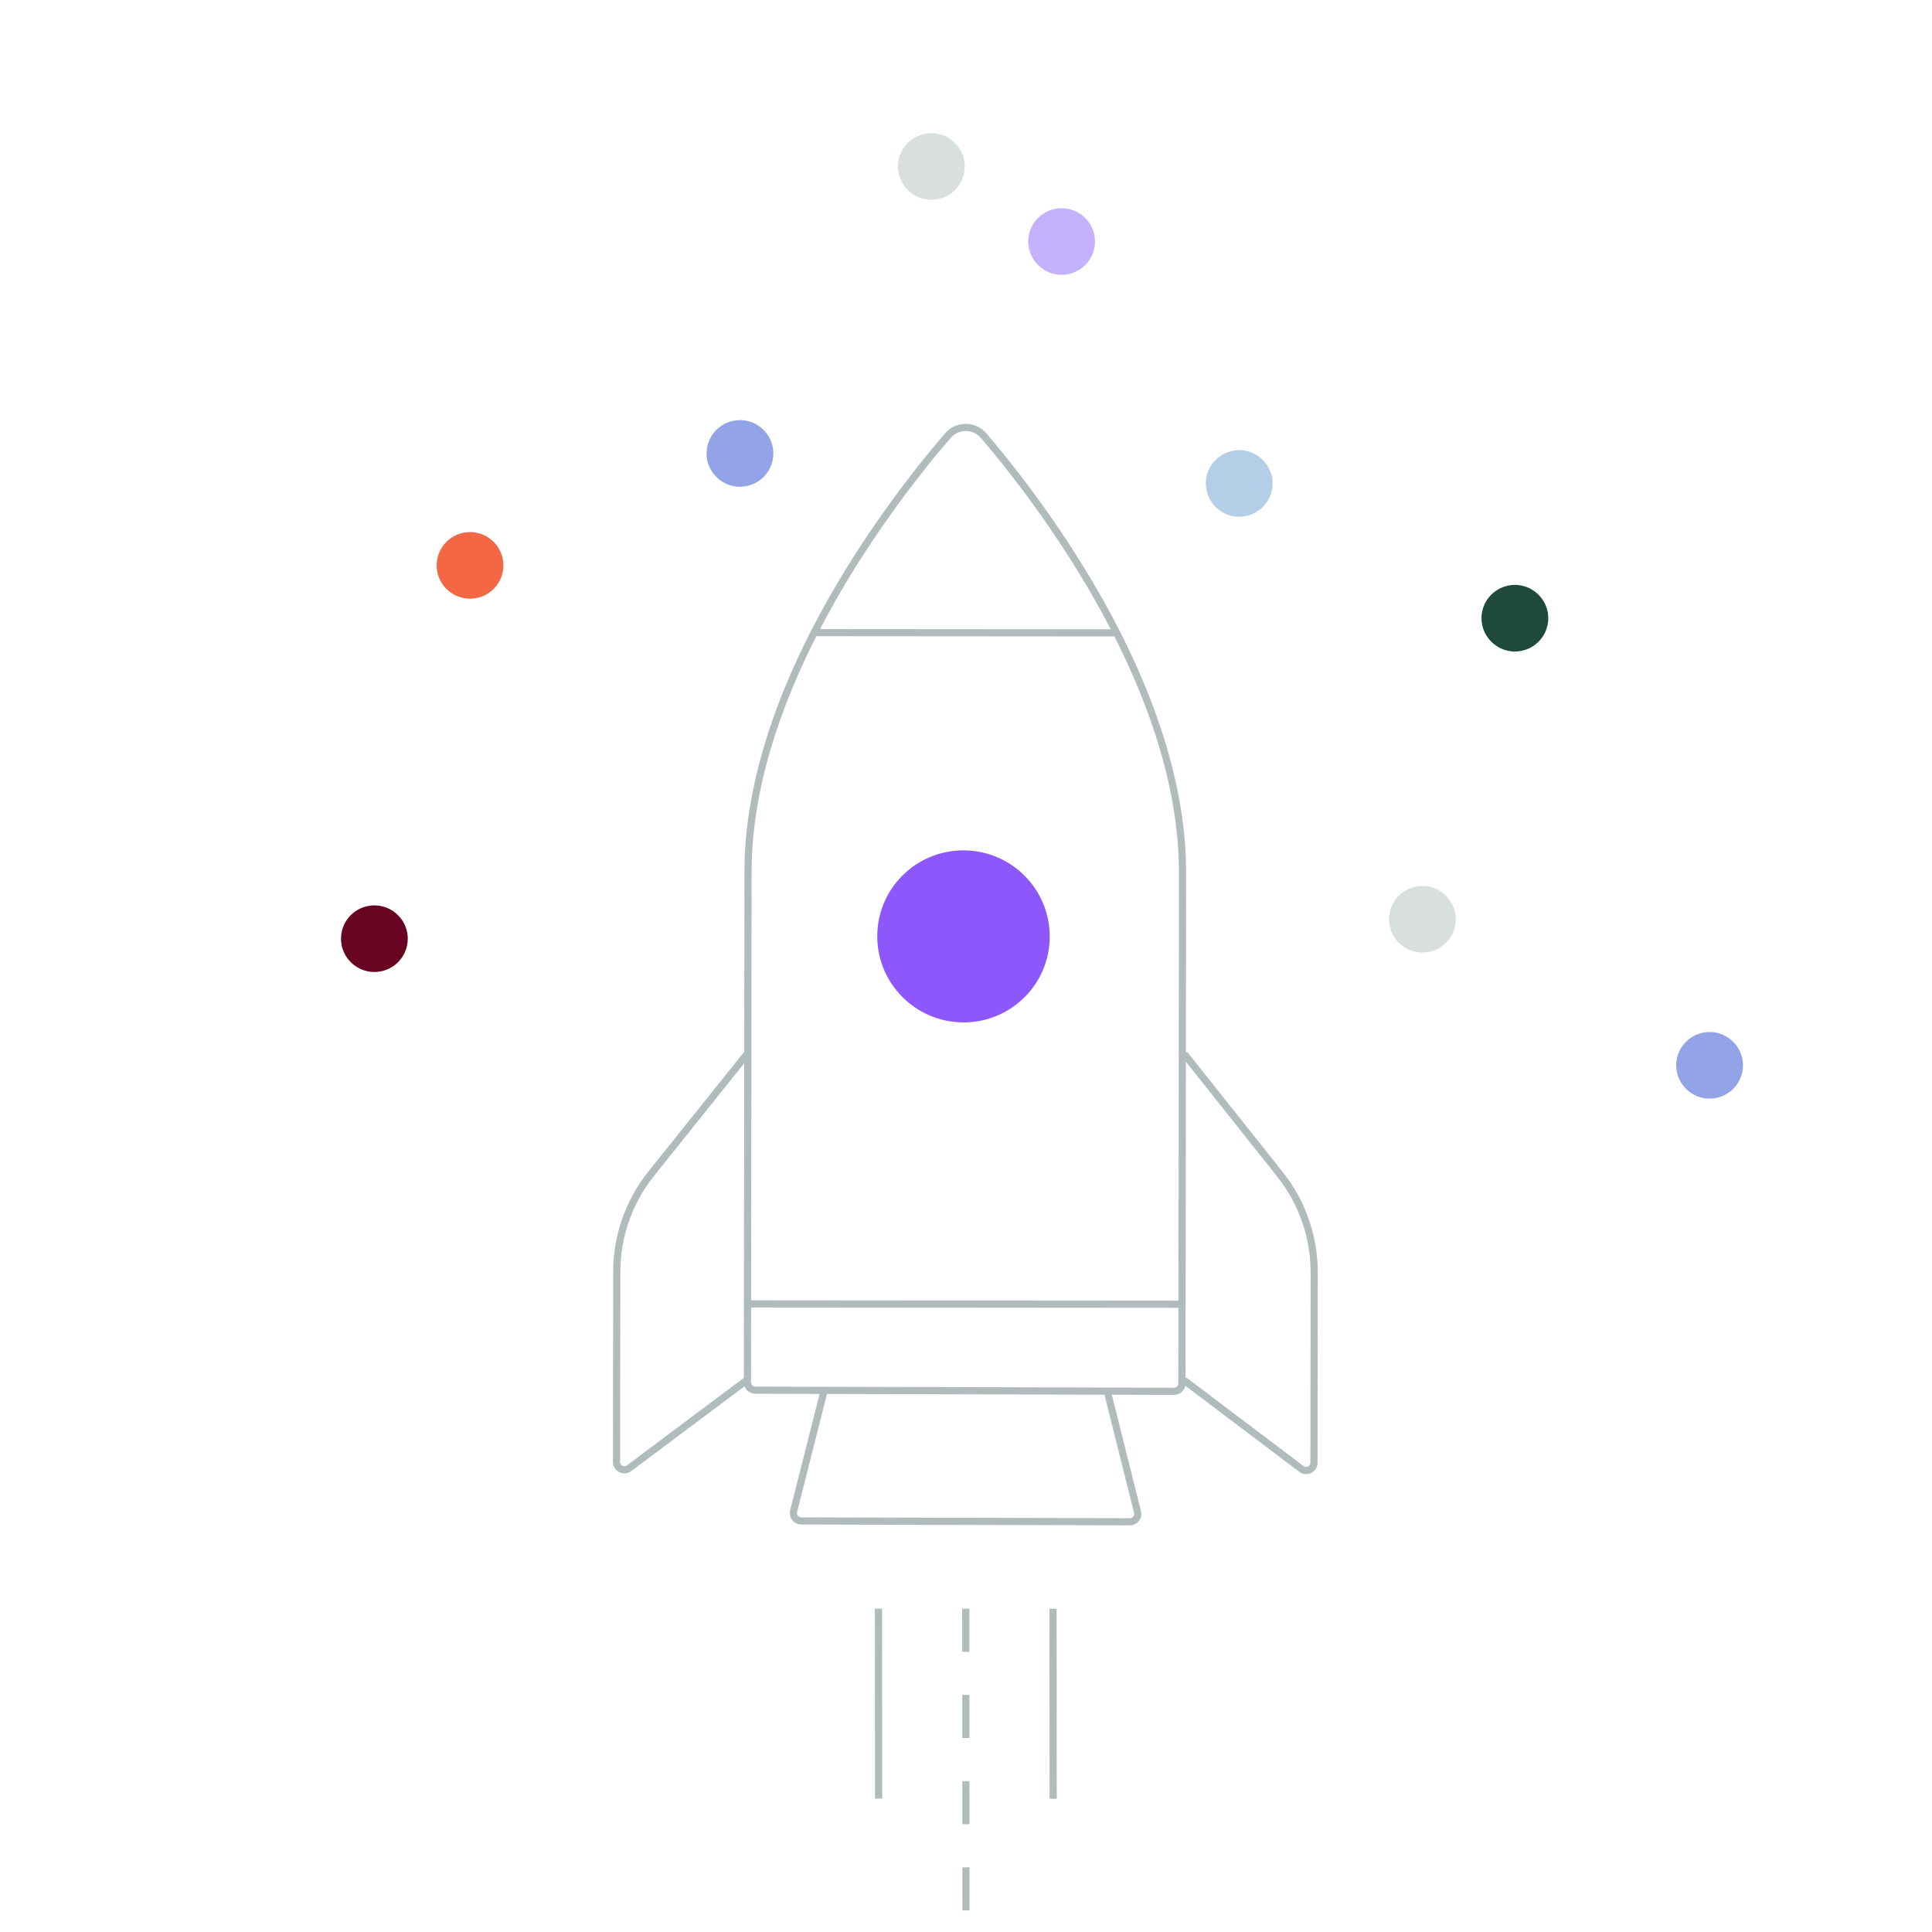 <svg width="390" height="390" viewBox="0 0 390 390" fill="none" xmlns="http://www.w3.org/2000/svg">
<path d="M150.956 212.58L150.998 175.938C151.018 159.1 156.897 142.272 164.351 127.698C173.699 109.425 185.514 94.69 191.354 87.923C193.252 85.724 196.663 85.733 198.556 87.943C204.381 94.746 216.162 109.546 225.468 127.87C232.888 142.489 238.729 159.343 238.709 176.187L238.59 279.274C238.589 280.153 237.878 280.856 237.001 280.854L152.46 280.625C151.582 280.622 150.879 279.91 150.88 279.031L150.956 212.586L150.956 212.58Z" stroke="#B0BCBC" stroke-width="1.446" stroke-miterlimit="10"/>
<path d="M223.547 280.958L229.628 305.235C229.88 306.233 229.115 307.195 228.083 307.192L161.741 307.019C160.708 307.016 159.947 306.05 160.2 305.053L166.34 280.808" stroke="#B0BCBC" stroke-width="1.446" stroke-miterlimit="10"/>
<path d="M239.068 212.759L258.376 237.048C262.858 242.686 265.295 249.684 265.287 256.887L265.244 295.263C265.242 296.573 263.751 297.313 262.708 296.527L238.989 278.612" stroke="#B0BCBC" stroke-width="1.446" stroke-miterlimit="10"/>
<path d="M150.751 278.596L126.991 296.381C125.947 297.162 124.457 296.413 124.459 295.103L124.501 256.728C124.51 249.524 126.962 242.54 131.456 236.926L150.819 212.742" stroke="#B0BCBC" stroke-width="1.446" stroke-miterlimit="10"/>
<path d="M194.951 324.744L195 389.453" stroke="#B0BCBC" stroke-width="1.446" stroke-miterlimit="10" stroke-dasharray="8.7 8.7"/>
<path d="M212.568 324.752L212.597 363.105" stroke="#B0BCBC" stroke-width="1.446" stroke-miterlimit="10"/>
<path d="M177.328 324.725L177.357 363.078" stroke="#B0BCBC" stroke-width="1.446" stroke-miterlimit="10"/>
<path d="M211.904 189.034C211.911 198.623 204.122 206.392 194.508 206.385C184.893 206.378 177.093 198.602 177.086 189.008C177.079 179.422 184.868 171.654 194.482 171.656C204.096 171.663 211.897 179.444 211.904 189.034Z" fill="#8E57FB"/>
<path d="M164.111 127.706L225.486 127.753" stroke="#B0BCBC" stroke-width="1.446" stroke-miterlimit="10"/>
<path d="M150.866 263.21L238.952 263.278" stroke="#B0BCBC" stroke-width="1.446" stroke-miterlimit="10"/>
<path d="M187.133 40.271C191.542 40.829 195.245 37.135 194.686 32.738C194.307 29.742 191.88 27.32 188.875 26.943C184.467 26.385 180.764 30.078 181.323 34.475C181.701 37.472 184.129 39.893 187.133 40.271Z" fill="#D9DEDE"/>
<path d="M94.012 120.794C98.42 121.352 102.123 117.658 101.564 113.262C101.186 110.265 98.758 107.844 95.753 107.466C91.345 106.908 87.642 110.602 88.201 114.999C88.58 117.995 91.007 120.417 94.012 120.794Z" fill="#F36744"/>
<path d="M249.286 104.254C253.695 104.807 257.398 101.113 256.833 96.716C256.449 93.72 254.021 91.304 251.017 90.926C246.608 90.374 242.905 94.068 243.47 98.465C243.854 101.461 246.282 103.877 249.286 104.254Z" fill="#B4CEE7"/>
<path d="M213.44 55.417C217.849 55.969 221.552 52.276 220.987 47.879C220.603 44.882 218.175 42.467 215.171 42.089C210.762 41.537 207.059 45.23 207.624 49.627C208.008 52.624 210.436 55.039 213.44 55.417Z" fill="#C5B2FF"/>
<path d="M304.936 131.457C309.344 132.009 313.047 128.316 312.482 123.919C312.098 120.922 309.67 118.506 306.666 118.129C302.258 117.577 298.554 121.27 299.119 125.667C299.503 128.664 301.931 131.08 304.936 131.457Z" fill="#1F4939"/>
<path d="M286.263 192.226C290.672 192.779 294.375 189.085 293.81 184.688C293.426 181.691 290.998 179.276 287.994 178.898C283.585 178.346 279.882 182.04 280.447 186.436C280.831 189.433 283.259 191.849 286.263 192.226Z" fill="#D9DEDE"/>
<path d="M344.24 221.711C348.649 222.263 352.352 218.569 351.787 214.172C351.403 211.176 348.975 208.76 345.971 208.383C341.562 207.83 337.859 211.524 338.424 215.921C338.808 218.917 341.236 221.333 344.24 221.711Z" fill="#92A3E8"/>
<path d="M148.5 98.196C152.908 98.754 156.611 95.06 156.052 90.663C155.673 87.667 153.246 85.245 150.241 84.868C145.833 84.31 142.13 88.004 142.689 92.4C143.068 95.397 145.495 97.818 148.5 98.196Z" fill="#92A3E8"/>
<path d="M74.705 196.151C79.114 196.709 82.817 193.015 82.257 188.618C81.879 185.622 79.451 183.2 76.447 182.823C72.038 182.265 68.335 185.959 68.894 190.356C69.273 193.352 71.701 195.774 74.705 196.151Z" fill="#680321"/>
</svg>
